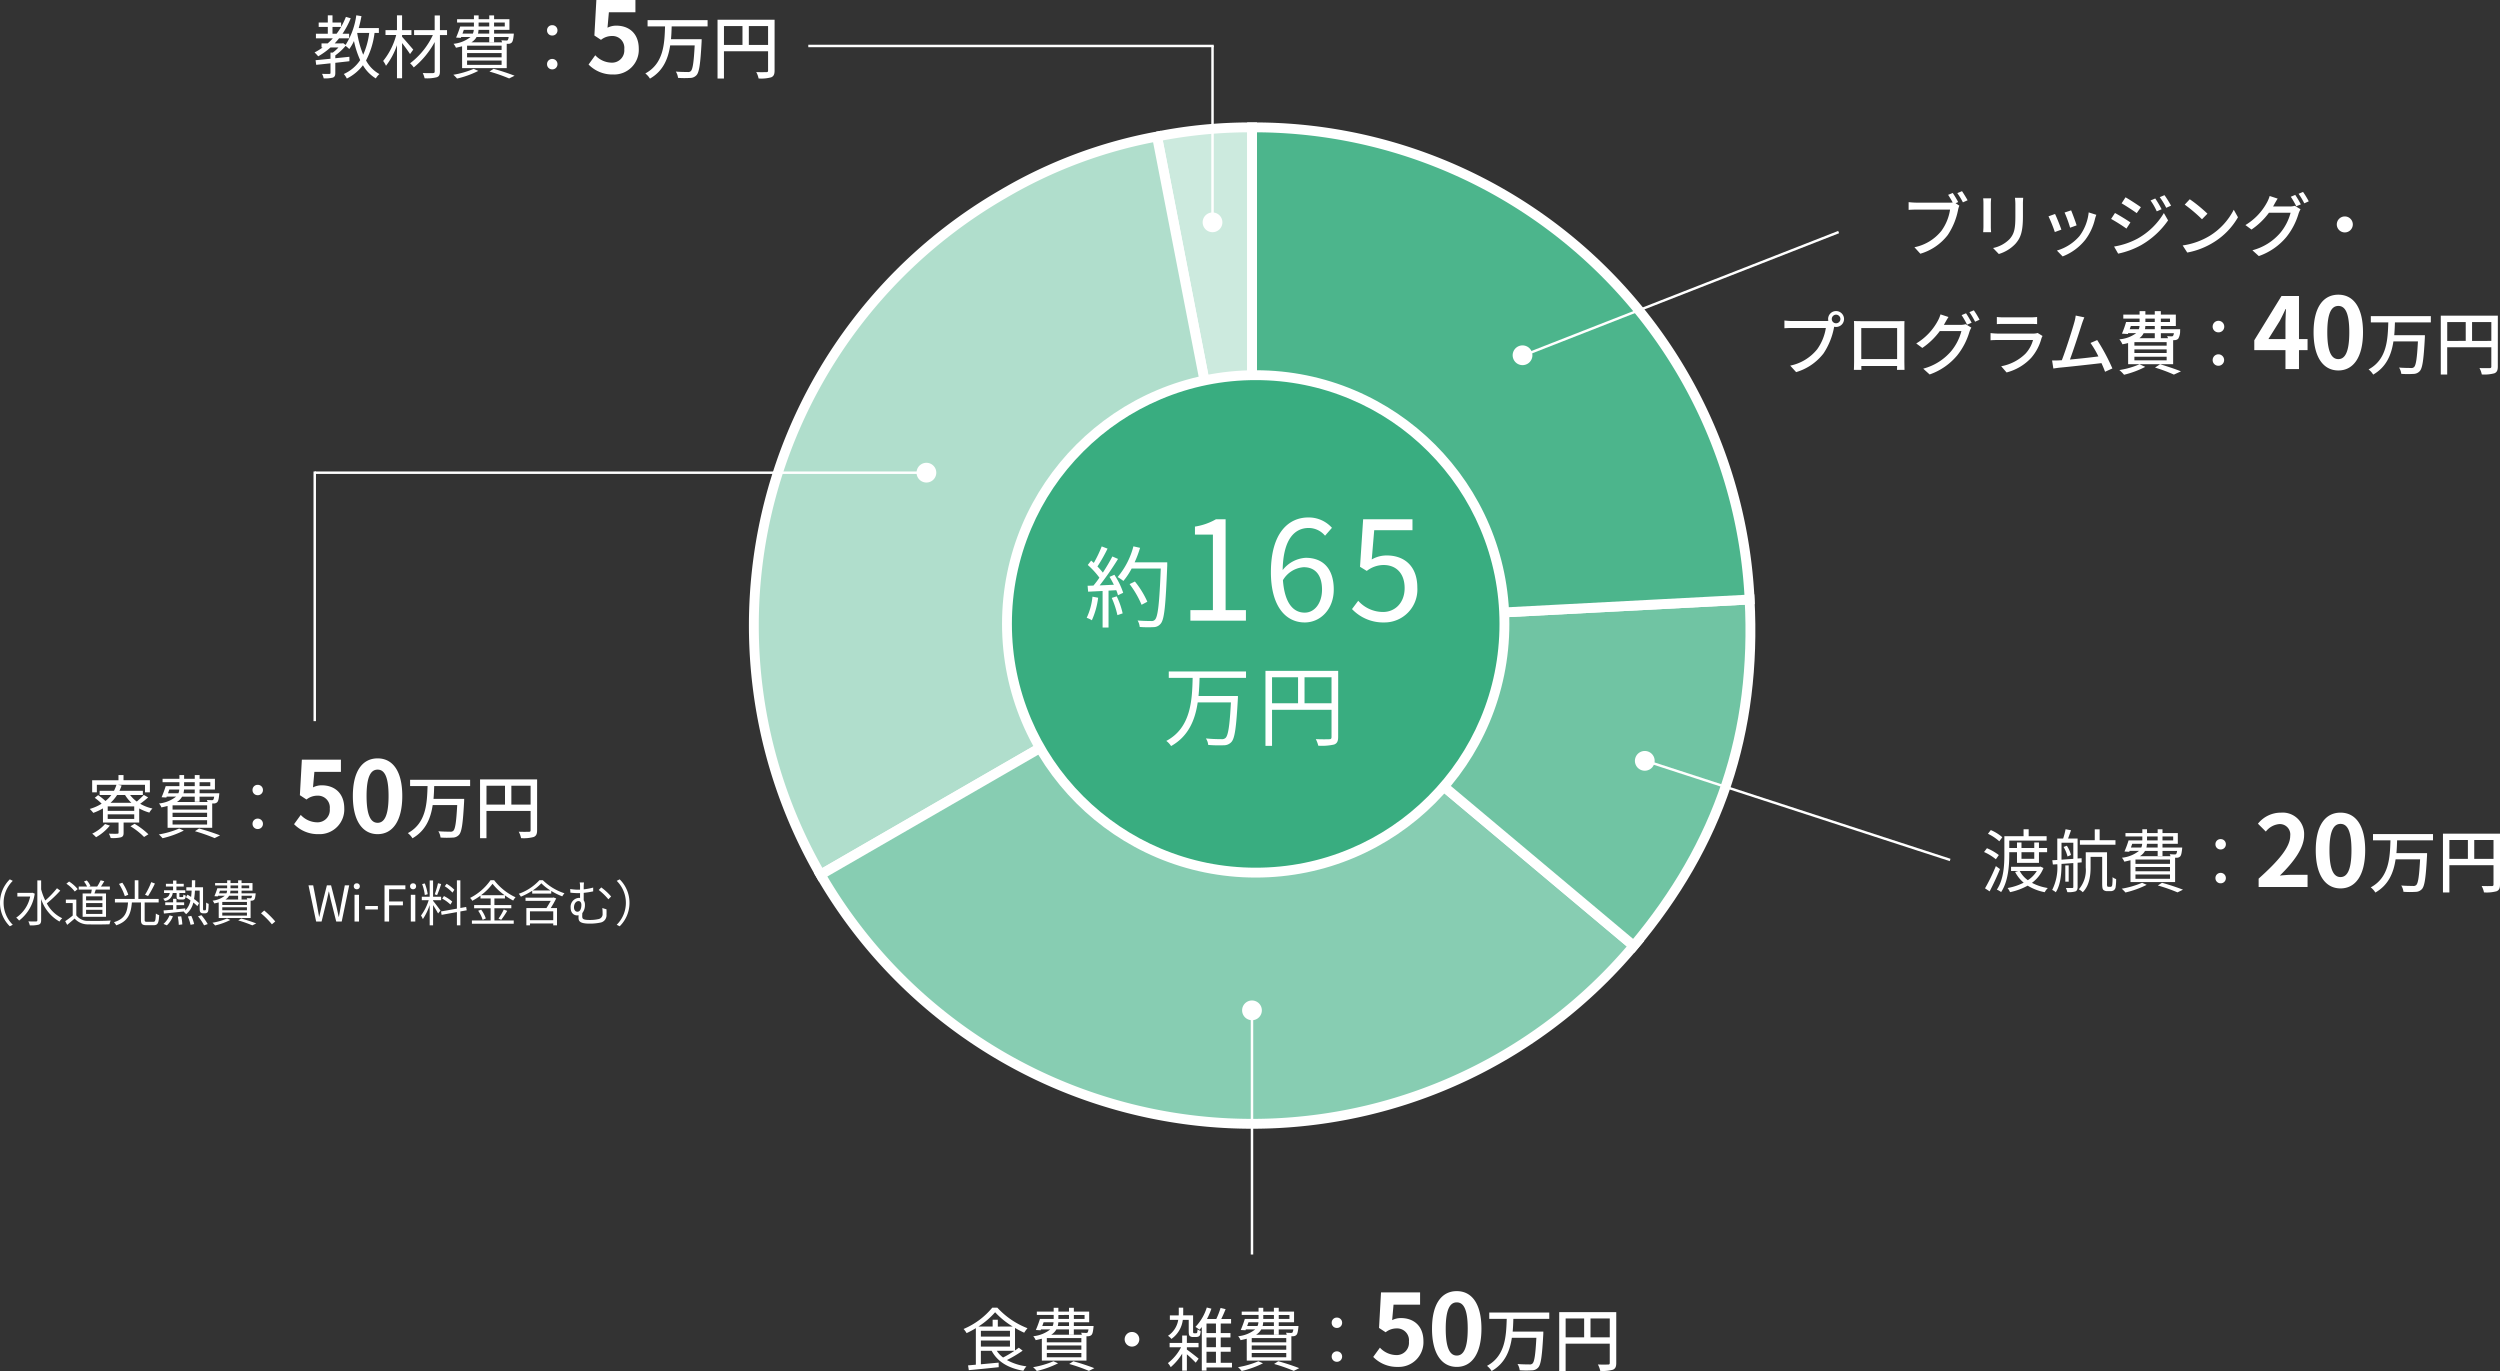 <svg xmlns="http://www.w3.org/2000/svg" width="506.804" height="277.94" viewBox="0 0 506.804 277.94">
  <rect x="0" y="0" width="506.804" height="277.94" fill="#333333" stroke="none"/>
  <g id="グループ_21258" data-name="グループ 21258" transform="translate(-631.195 -3230.18)">
    <path id="パス_72167" data-name="パス 72167" d="M-37.94-11.7l-.938.378c.294.448.658,1.036.924,1.554a5.069,5.069,0,0,1-.63.028H-45.36c-.462,0-1.12-.056-1.526-.1v1.568c.364-.028.924-.056,1.512-.056h6.888a9.8,9.8,0,0,1-1.75,4.3A9.348,9.348,0,0,1-45.71-.7l1.2,1.316a10.889,10.889,0,0,0,5.558-3.794,14.016,14.016,0,0,0,2.1-5.138,4.254,4.254,0,0,1,.252-.812l-.77-.5.532-.224A20.782,20.782,0,0,0-37.94-11.7Zm1.876-.364-.952.392A13.908,13.908,0,0,1-35.882-9.8l.952-.42C-35.21-10.738-35.728-11.578-36.064-12.068Zm12.4,1.344h-1.666a10.825,10.825,0,0,1,.084,1.288v2.408c0,2.45-.182,3.542-1.162,4.662a6.53,6.53,0,0,1-3.36,1.82L-28.6.672a7.646,7.646,0,0,0,3.346-2.044c1.036-1.176,1.54-2.366,1.54-5.572V-9.436C-23.716-9.94-23.688-10.36-23.66-10.724Zm-6.5.112h-1.61a9.043,9.043,0,0,1,.056,1.036v4.69c0,.406-.042.9-.056,1.134h1.61c-.028-.28-.056-.77-.056-1.134v-4.69C-30.212-9.968-30.184-10.318-30.156-10.612Zm16.212,2.436-1.316.434a25.6,25.6,0,0,1,1.12,3.08l1.316-.476C-13.006-5.754-13.692-7.588-13.944-8.176Zm5.11.9-1.54-.49a9.717,9.717,0,0,1-1.862,4.788A9.54,9.54,0,0,1-16.828-.028l1.162,1.19A10.849,10.849,0,0,0-11.06-2.226,11.223,11.223,0,0,0-9.1-6.454C-9.044-6.678-8.96-6.93-8.834-7.28Zm-8.372-.168-1.316.476A28.592,28.592,0,0,1-17.248-3.78l1.33-.49C-16.184-5.04-16.884-6.8-17.206-7.448ZM3.108-10.584l-.952.406a12.471,12.471,0,0,1,1.26,2.2L4.4-8.4A20.4,20.4,0,0,0,3.108-10.584Zm1.876-.672-.966.406A13.605,13.605,0,0,1,5.334-8.694l.98-.434A20.506,20.506,0,0,0,4.984-11.256Zm-7.9.434L-3.71-9.6c.854.49,2.352,1.47,3.066,1.988L.2-8.82C-.476-9.3-2.044-10.332-2.912-10.822ZM-5.236-.84-4.41.6A16.777,16.777,0,0,0,.238-1.12,16.852,16.852,0,0,0,5.712-6.146L4.858-7.63A14.3,14.3,0,0,1-.5-2.436,15.374,15.374,0,0,1-5.236-.84Zm.182-6.8-.784,1.2A34.758,34.758,0,0,1-2.73-4.48l.812-1.246C-2.576-6.188-4.172-7.168-5.054-7.644ZM10.108-10.43,9.086-9.338a30.366,30.366,0,0,1,3.5,2.968L13.692-7.5A29.378,29.378,0,0,0,10.108-10.43ZM8.666-1.064,9.6.378a15.436,15.436,0,0,0,5.362-2.086A14.314,14.314,0,0,0,19.88-6.776L19.026-8.3a13.33,13.33,0,0,1-4.858,5.278A14.547,14.547,0,0,1,8.666-1.064Zm22.82-10.248-.9.378A16.71,16.71,0,0,1,31.7-9l.924-.392A20.288,20.288,0,0,0,31.486-11.312Zm1.582-.6-.9.378A14.051,14.051,0,0,1,33.32-9.6l.91-.406A16.55,16.55,0,0,0,33.068-11.914ZM27.93-10.556l-1.624-.532a6.559,6.559,0,0,1-.518,1.26,11.974,11.974,0,0,1-4.4,4.634l1.232.91A14.5,14.5,0,0,0,26.166-7.7h4.382A10.513,10.513,0,0,1,28.42-3.57,11.2,11.2,0,0,1,22.806-.084l1.3,1.176a12.728,12.728,0,0,0,5.6-3.878,13.856,13.856,0,0,0,2.464-4.76,4.791,4.791,0,0,1,.392-.854l-1.148-.7a3.738,3.738,0,0,1-1.05.14H26.992c.084-.126.14-.238.21-.364C27.356-9.6,27.65-10.136,27.93-10.556ZM41.538-6.944A1.625,1.625,0,0,0,39.914-5.32,1.625,1.625,0,0,0,41.538-3.7,1.625,1.625,0,0,0,43.162-5.32,1.625,1.625,0,0,0,41.538-6.944Zm-104,20.794a.885.885,0,0,1,.868-.882.9.9,0,0,1,.882.882.885.885,0,0,1-.882.868A.872.872,0,0,1-62.464,13.85Zm-.742,0a1.738,1.738,0,0,0,.042.378,4.753,4.753,0,0,1-.6.028h-6.79c-.462,0-1.12-.056-1.512-.1v1.568c.364-.028.924-.056,1.512-.056h6.888a10.144,10.144,0,0,1-1.75,4.3A9.394,9.394,0,0,1-70.892,23.3l1.2,1.316a10.889,10.889,0,0,0,5.558-3.794,14.263,14.263,0,0,0,2.1-5.138c.014-.084.042-.182.056-.266a1.738,1.738,0,0,0,.378.042,1.613,1.613,0,0,0,1.624-1.61A1.622,1.622,0,0,0-61.6,12.24,1.61,1.61,0,0,0-63.206,13.85Zm5.236.406c.028.364.028.854.028,1.218v6.874c0,.56-.028,1.68-.042,1.806h1.526c-.014-.07-.014-.406-.014-.784h7.252c-.014.392-.014.714-.028.784h1.526c0-.112-.028-1.316-.028-1.806V15.474c0-.392,0-.826.028-1.2-.462.014-.966.014-1.288.014h-7.6C-56.962,14.284-57.41,14.284-57.97,14.256Zm1.484,1.428h7.266V21.97h-7.266Zm21.238-3-.9.378A16.71,16.71,0,0,1-35.038,15l.924-.392A20.287,20.287,0,0,0-35.248,12.688Zm1.582-.6-.9.378A14.051,14.051,0,0,1-33.414,14.4l.91-.406A16.549,16.549,0,0,0-33.666,12.086ZM-38.8,13.444l-1.624-.532a6.559,6.559,0,0,1-.518,1.26,11.974,11.974,0,0,1-4.4,4.634l1.232.91A14.5,14.5,0,0,0-40.568,16.3h4.382a10.513,10.513,0,0,1-2.128,4.13,11.2,11.2,0,0,1-5.614,3.486l1.3,1.176a12.728,12.728,0,0,0,5.6-3.878,13.856,13.856,0,0,0,2.464-4.76,4.791,4.791,0,0,1,.392-.854l-1.148-.7a3.738,3.738,0,0,1-1.05.14h-3.374c.084-.126.14-.238.21-.364C-39.378,14.4-39.084,13.864-38.8,13.444Zm9.8,0v1.442c.392-.028.9-.042,1.344-.042h5.432c.476,0,1.036.014,1.386.042V13.444a13.375,13.375,0,0,1-1.372.07H-27.66A12.807,12.807,0,0,1-29,13.444Zm9.268,3.85-.994-.616a2.778,2.778,0,0,1-.9.126h-7.168c-.406,0-.938-.042-1.484-.1v1.456c.532-.042,1.148-.056,1.484-.056h7.126a6.6,6.6,0,0,1-1.554,2.8,9.419,9.419,0,0,1-4.9,2.52l1.092,1.26A10.345,10.345,0,0,0-22.018,21.7a9.906,9.906,0,0,0,2.058-3.92A2.459,2.459,0,0,1-19.736,17.294Zm8.47-3.78-1.75-.364a8.837,8.837,0,0,1-.308,1.456c-.392,1.414-1.722,5.6-2.506,7.6-.21.014-.406.014-.574.028-.42.028-.966.028-1.4.028l.252,1.624c.42-.056.882-.126,1.232-.168,1.82-.168,6.3-.658,8.526-.924.294.644.546,1.26.728,1.75l1.484-.672a41.032,41.032,0,0,0-3.08-5.754l-1.358.588a18.847,18.847,0,0,1,1.6,2.73c-1.5.2-3.864.462-5.768.63.7-1.848,1.974-5.81,2.394-7.14C-11.588,14.312-11.42,13.892-11.266,13.514Zm9.422,1.75H-.08a2.127,2.127,0,0,1-.14.658H-2.068Zm2.954-1.5h1.9v.686H1.11Zm4.984,0v.686H4.246v-.686Zm-3.08,2.156H1.026a3.383,3.383,0,0,0,.07-.658H3.014Zm3.864.8a1.053,1.053,0,0,1-.168.546.346.346,0,0,1-.294.1c-.154,0-.5-.014-.9-.056a3.111,3.111,0,0,1,.182.434H4.246V16.72ZM5.422,19.254H-1.116V18.54H5.422Zm0,1.484H-1.116V20.01H5.422Zm0,1.484H-1.116v-.728H5.422Zm-2.408-5.5v1.022H-.108A2.807,2.807,0,0,0,.76,16.72Zm-5.4,6.286H6.738V18.148c.112,0,.21-.014.28-.014a1.086,1.086,0,0,0,.742-.28A2.931,2.931,0,0,0,8.152,16.3c0-.14.014-.378.014-.378H4.246v-.658H7.284v-2.31H4.246v-.7H3.014v.7H1.11v-.7H-.066v.7h-3.3v.812h3.3v.686H-2.8a19.438,19.438,0,0,1-.84,2.366l1.2.07.07-.168h1.61a6.56,6.56,0,0,1-3.4,1.246,4.144,4.144,0,0,1,.616,1.008,10.862,10.862,0,0,0,1.148-.252Zm2.31.014A16.728,16.728,0,0,1-4.168,24.2a6.8,6.8,0,0,1,.952.952,19.087,19.087,0,0,0,4.3-1.6Zm3.136.672A32.043,32.043,0,0,1,6.892,25.12l1.428-.658c-1.008-.42-2.716-.994-4.228-1.442Zm12.866-7.14A1.145,1.145,0,0,0,17.1,15.39a1.176,1.176,0,1,0-2.352,0A1.145,1.145,0,0,0,15.922,16.552Zm0,6.776a1.162,1.162,0,1,0-1.176-1.148A1.142,1.142,0,0,0,15.922,23.328ZM26.048,17.92l2.3-3.68c.42-.8.82-1.62,1.18-2.42h.08c-.04.88-.1,2.22-.1,3.08v3.02ZM29.508,24h2.74V20.16h1.74V17.92h-1.74V9.18h-3.54l-5.52,8.98v2h6.32Zm10.72.28c3.02,0,5-2.64,5-7.74s-1.98-7.62-5-7.62-5.02,2.5-5.02,7.62C35.208,21.64,37.208,24.28,40.228,24.28Zm0-2.3c-1.28,0-2.24-1.28-2.24-5.44,0-4.14.96-5.34,2.24-5.34s2.22,1.2,2.22,5.34C42.448,20.7,41.508,21.98,40.228,21.98Zm18.75-7.444V13.262H46.812v1.274h3.542c-.112,3.486-.266,7.518-4,9.534a3.9,3.9,0,0,1,.938,1.05c2.688-1.54,3.7-4.046,4.1-6.734h4.97c-.182,3.4-.392,4.872-.8,5.222a.793.793,0,0,1-.658.168c-.378,0-1.372,0-2.366-.084a3.034,3.034,0,0,1,.448,1.274,17.77,17.77,0,0,0,2.436.014,1.727,1.727,0,0,0,1.316-.574c.546-.6.784-2.282,1.022-6.678.014-.182.014-.6.014-.6H51.558c.084-.868.112-1.736.14-2.59Zm8.358,3.752V14.466h3.906v3.822ZM62.3,14.466h3.752v3.822H62.3Zm10.262-1.288H60.994V25.106h1.3v-5.53h8.946v3.892c0,.252-.084.336-.35.336s-1.162.028-2.058-.014a4.313,4.313,0,0,1,.476,1.3,7.653,7.653,0,0,0,2.562-.238c.518-.224.686-.616.686-1.372Z" transform="translate(1065 3281)" fill="#fff"/>
    <path id="パス_72168" data-name="パス 72168" d="M-48.891-10.094a8.908,8.908,0,0,0-2.338-1.456l-.574.756a9.751,9.751,0,0,1,2.3,1.526ZM-49.6-6.482a10.484,10.484,0,0,0-2.408-1.386l-.588.77a10.208,10.208,0,0,1,2.394,1.47Zm-.6,2.24A38.946,38.946,0,0,1-52.4.266l.938.616c.686-1.316,1.5-3.038,2.1-4.522Zm7.784-2.814v1.33h-2.59v-1.33Zm-5.068,0h1.568V-4.9h4.452V-7.056h1.652V-7.91h-1.652V-9.03h-.952v1.12h-2.59V-9.03h-.91v1.12h-1.568v-1.5h7.574v-.9h-3.64v-1.4h-1.036v1.4h-3.892v3.752c0,2.1-.126,5.026-1.526,7.084a3.526,3.526,0,0,1,.868.5c1.442-2.156,1.652-5.348,1.652-7.588ZM-41.9-3.248a5.77,5.77,0,0,1-1.82,1.862,5.458,5.458,0,0,1-1.638-1.862Zm.728-.9-.182.042h-5.768v.854h1.484l-.658.2a7.077,7.077,0,0,0,1.736,2.17A11.608,11.608,0,0,1-47.827.2a3.434,3.434,0,0,1,.5.84A12.828,12.828,0,0,0-43.753-.28a10.3,10.3,0,0,0,3.458,1.33A3.46,3.46,0,0,1-39.665.2a10.247,10.247,0,0,1-3.22-1.05,6.875,6.875,0,0,0,2.338-3.01Zm15.218-5.348h-3.206v-2.2h-.994v2.2h-3.01v.924h7.21ZM-36.473-8.12a7.079,7.079,0,0,1,.8,1.932l.7-.308a6.075,6.075,0,0,0-.84-1.876Zm-.42-.854H-34.5v3.262c-.84.056-1.652.112-2.394.168ZM-32.805-5l-.014-.84-.812.056V-9.828h-1.932c.182-.49.392-1.106.6-1.68l-1.106-.21a14.478,14.478,0,0,1-.49,1.89h-1.19v4.34l-1.008.056.112.868.9-.056A10.128,10.128,0,0,1-38.783.588a2.975,2.975,0,0,1,.728.476c1.008-1.54,1.162-3.948,1.162-5.754.756-.042,1.568-.112,2.394-.168v4.83c0,.168-.056.224-.224.224s-.7.014-1.288,0a3.748,3.748,0,0,1,.294.84A4.773,4.773,0,0,0-34.051.882c.308-.154.42-.42.42-.91v-4.9Zm-2.632.616h-.686v3.3h.686Zm8.064,4.34a.356.356,0,0,1-.224-.07,1.293,1.293,0,0,1-.07-.6V-7.042h-4.312v3.08a5.979,5.979,0,0,1-1.4,4.424,4.2,4.2,0,0,1,.8.588C-31.223-.308-31-2.38-31-3.934V-6.118h2.352V-.8c0,.966.07,1.19.252,1.386a1.185,1.185,0,0,0,.77.252h.644a1.26,1.26,0,0,0,.672-.168.946.946,0,0,0,.378-.588,10.116,10.116,0,0,0,.112-1.694A2.286,2.286,0,0,1-26.547-2,12.136,12.136,0,0,1-26.6-.5c-.028.21-.07.322-.14.378a.394.394,0,0,1-.28.084Zm4.816-8.722h2.016a2,2,0,0,1-.182.756h-2.1Zm3-1.484H-17.4v.8h-2.156Zm5.306,0v.8h-2.17v-.8Zm-3.15,2.24h-2.282a4.272,4.272,0,0,0,.112-.756h2.17Zm3.934.686a1.538,1.538,0,0,1-.182.644.547.547,0,0,1-.336.07c-.14,0-.532-.014-.966-.042a2.731,2.731,0,0,1,.154.406h-6.216a2.941,2.941,0,0,0,1.05-1.078H-17.4v1.05h.98v-1.05ZM-14.9-4.7h-7v-.868h7Zm0,1.5h-7V-4.06h7Zm0,1.526h-7v-.868h7Zm-8.008.672h9.044V-5.936h.336a.968.968,0,0,0,.672-.252c.224-.224.308-.63.406-1.484.014-.126.028-.336.028-.336h-4v-.756h3.108v-2.17h-3.108v-.77h-.98v.77h-2.156v-.77h-.952v.77h-3.416v.686h3.416v.8H-23.3A21.083,21.083,0,0,1-24.125-7.2l.966.056.07-.182h1.9a6.593,6.593,0,0,1-3.458,1.386,3.142,3.142,0,0,1,.49.8c.462-.1.868-.2,1.246-.294Zm2.352.14a18.325,18.325,0,0,1-4.13,1.2,6.5,6.5,0,0,1,.756.77A19.4,19.4,0,0,0-19.617-.448Zm3.192.546a34.693,34.693,0,0,1,3.99,1.4l1.106-.546c-1.036-.406-2.716-.98-4.256-1.4ZM-4.637-7.616a1.034,1.034,0,0,0,1.064-1.05,1.034,1.034,0,0,0-1.064-1.05,1.022,1.022,0,0,0-1.05,1.05A1.022,1.022,0,0,0-4.637-7.616Zm0,6.86a1.042,1.042,0,0,0,1.064-1.05A1.046,1.046,0,0,0-4.637-2.87a1.034,1.034,0,0,0-1.05,1.064A1.031,1.031,0,0,0-4.637-.756ZM3.069,0h9.92V-2.48h-3.2c-.7,0-1.68.08-2.42.16,2.7-2.64,4.92-5.52,4.92-8.2a4.342,4.342,0,0,0-4.66-4.56,5.941,5.941,0,0,0-4.7,2.24l1.6,1.6a3.872,3.872,0,0,1,2.72-1.52,2.114,2.114,0,0,1,2.22,2.4c0,2.28-2.38,5.06-6.4,8.66Zm16.6.28c3.02,0,5-2.64,5-7.74s-1.98-7.62-5-7.62-5.02,2.5-5.02,7.62C14.649-2.36,16.649.28,19.669.28Zm0-2.3c-1.28,0-2.24-1.28-2.24-5.44,0-4.14.96-5.34,2.24-5.34s2.22,1.2,2.22,5.34C21.889-3.3,20.949-2.02,19.669-2.02Zm18.75-7.444v-1.274H26.253v1.274h3.542c-.112,3.486-.266,7.518-4,9.534a3.9,3.9,0,0,1,.938,1.05c2.688-1.54,3.7-4.046,4.1-6.734H35.8c-.182,3.4-.392,4.872-.8,5.222a.793.793,0,0,1-.658.168c-.378,0-1.372,0-2.366-.084A3.034,3.034,0,0,1,32.427.966,17.769,17.769,0,0,0,34.863.98,1.727,1.727,0,0,0,36.179.406c.546-.6.784-2.282,1.022-6.678.014-.182.014-.6.014-.6H31c.084-.868.112-1.736.14-2.59Zm8.358,3.752V-9.534h3.906v3.822Zm-5.04-3.822h3.752v3.822H41.737ZM52-10.822H40.435V1.106h1.3v-5.53h8.946V-.532c0,.252-.084.336-.35.336s-1.162.028-2.058-.014a4.313,4.313,0,0,1,.476,1.3A7.653,7.653,0,0,0,51.313.854C51.831.63,52,.238,52-.518Z" transform="translate(1086 3410)" fill="#fff"/>
    <path id="パス_72183" data-name="パス 72183" d="M-56.157-2.982a20.539,20.539,0,0,1-2.3,1.358,5.319,5.319,0,0,1-1.274-1.358Zm-6.8-2.086h5.894v1.232h-5.894Zm0-1.974h5.894v1.176h-5.894Zm3.43-.854V-9.282h-1.05V-7.9h-2.884a15.7,15.7,0,0,0,3.388-2.9,16.306,16.306,0,0,0,3.57,2.9Zm4.256,4.284c-.224.168-.49.364-.77.56V-7.616a19.8,19.8,0,0,0,1.862.966,6.927,6.927,0,0,1,.672-.91,16.278,16.278,0,0,1-6.118-4.172h-1.022a15.141,15.141,0,0,1-5.824,4.326,4.154,4.154,0,0,1,.616.84,17.344,17.344,0,0,0,1.876-1.008V-.168c-.588.056-1.12.1-1.582.14l.154.966c1.6-.14,3.878-.364,6.062-.6l-.014-.924-3.6.336v-2.73h2.184c1.19,2.226,3.416,3.528,6.426,4.046a3.981,3.981,0,0,1,.63-.9,11,11,0,0,1-3.962-1.274,25.958,25.958,0,0,0,3.192-1.9Zm5.026-5.152h2.016a2,2,0,0,1-.182.756h-2.1Zm3-1.484H-45.1v.8h-2.156Zm5.306,0v.8h-2.17v-.8Zm-3.15,2.24h-2.282a4.272,4.272,0,0,0,.112-.756h2.17Zm3.934.686a1.538,1.538,0,0,1-.182.644.547.547,0,0,1-.336.07c-.14,0-.532-.014-.966-.042a2.731,2.731,0,0,1,.154.406h-6.216a2.941,2.941,0,0,0,1.05-1.078H-45.1v1.05h.98v-1.05ZM-42.591-4.7h-7v-.868h7Zm0,1.5h-7V-4.06h7Zm0,1.526h-7v-.868h7Zm-8.008.672h9.044V-5.936h.336a.968.968,0,0,0,.672-.252c.224-.224.308-.63.406-1.484.014-.126.028-.336.028-.336h-4v-.756h3.108v-2.17h-3.108v-.77h-.98v.77h-2.156v-.77h-.952v.77h-3.416v.686h3.416v.8h-2.786A21.084,21.084,0,0,1-51.817-7.2l.966.056.07-.182h1.9a6.593,6.593,0,0,1-3.458,1.386,3.142,3.142,0,0,1,.49.8c.462-.1.868-.2,1.246-.294Zm2.352.14a18.325,18.325,0,0,1-4.13,1.2,6.5,6.5,0,0,1,.756.77A19.4,19.4,0,0,0-47.309-.448Zm3.192.546a34.694,34.694,0,0,1,3.99,1.4l1.106-.546c-1.036-.406-2.716-.98-4.256-1.4ZM-32.329-6.8A1.476,1.476,0,0,0-33.813-5.32a1.476,1.476,0,0,0,1.484,1.484A1.476,1.476,0,0,0-30.845-5.32,1.476,1.476,0,0,0-32.329-6.8ZM-21.2-3.7h2.366v-.882H-21.2v-1.5h-.952v1.5H-24.7V-3.7h2.324A9.571,9.571,0,0,1-25.049-.49a3.787,3.787,0,0,1,.574.826,11.972,11.972,0,0,0,2.324-2.73V1.05h.952V-2.268A22.424,22.424,0,0,1-19.407-.574l.588-.812c-.336-.308-1.82-1.456-2.38-1.848Zm1.47-2.842a.174.174,0,0,1-.154-.056c-.042-.028-.056-.168-.056-.392v-3.178h-2.016c.014-.182.014-.364.014-.546v-1.008h-.9v.98c0,.182,0,.378-.014.574h-1.792v.91h1.694A4.766,4.766,0,0,1-25.035-6.02a2.726,2.726,0,0,1,.7.63,5.54,5.54,0,0,0,2.31-3.864h1.2v2.2c0,.7.056.91.224,1.078a1.021,1.021,0,0,0,.658.2h.56a1.489,1.489,0,0,0,.518-.084.753.753,0,0,0,.322-.308,3.208,3.208,0,0,0,.14-.84,2.4,2.4,0,0,1-.63-.308,3.529,3.529,0,0,1-.07.6.243.243,0,0,1-.126.154.759.759,0,0,1-.21.028ZM-17.223-2.8h1.918V-.546h-1.918Zm1.918-3.78h-1.918V-8.512h1.918Zm0,2.87h-1.918V-5.684h1.918Zm3.248,3.164h-2.282V-2.8h2.016v-.91h-2.016V-5.684h1.974v-.9h-1.974V-8.512h2.1v-.924h-1.988c.294-.6.616-1.33.882-1.988l-1.022-.252a17.126,17.126,0,0,1-.868,2.24h-1.89a13.767,13.767,0,0,0,.9-2.086l-.938-.238a10.02,10.02,0,0,1-2.3,3.934,7.763,7.763,0,0,1,.826.574q.231-.252.462-.546V1.036h.952V.392h5.166Zm3.346-8.218H-6.7a2,2,0,0,1-.182.756h-2.1Zm3-1.484h2.156v.8H-5.715Zm5.306,0v.8h-2.17v-.8Zm-3.15,2.24H-5.841a4.272,4.272,0,0,0,.112-.756h2.17Zm3.934.686a1.538,1.538,0,0,1-.182.644.547.547,0,0,1-.336.07c-.14,0-.532-.014-.966-.042a2.731,2.731,0,0,1,.154.406H-7.171a2.941,2.941,0,0,0,1.05-1.078h2.562v1.05h.98v-1.05ZM-1.053-4.7h-7v-.868h7Zm0,1.5h-7V-4.06h7Zm0,1.526h-7v-.868h7Zm-8.008.672H-.017V-5.936H.319a.968.968,0,0,0,.672-.252c.224-.224.308-.63.406-1.484.014-.126.028-.336.028-.336h-4v-.756H.529v-2.17H-2.579v-.77h-.98v.77H-5.715v-.77h-.952v.77h-3.416v.686h3.416v.8H-9.453A21.084,21.084,0,0,1-10.279-7.2l.966.056.07-.182h1.9A6.593,6.593,0,0,1-10.8-5.936a3.142,3.142,0,0,1,.49.8c.462-.1.868-.2,1.246-.294Zm2.352.14a18.325,18.325,0,0,1-4.13,1.2,6.5,6.5,0,0,1,.756.77A19.4,19.4,0,0,0-5.771-.448Zm3.192.546a34.693,34.693,0,0,1,3.99,1.4L1.579.532C.543.126-1.137-.448-2.677-.868ZM9.209-7.616a1.034,1.034,0,0,0,1.064-1.05,1.034,1.034,0,0,0-1.064-1.05,1.022,1.022,0,0,0-1.05,1.05A1.022,1.022,0,0,0,9.209-7.616Zm0,6.86a1.042,1.042,0,0,0,1.064-1.05A1.046,1.046,0,0,0,9.209-2.87a1.034,1.034,0,0,0-1.05,1.064A1.031,1.031,0,0,0,9.209-.756ZM21.575.28a5,5,0,0,0,5.18-5.2c0-3.22-2.08-4.7-4.56-4.7a3.887,3.887,0,0,0-1.78.42l.28-3.14h5.38v-2.48h-7.92l-.4,7.2,1.34.88a3.541,3.541,0,0,1,2.22-.78,2.4,2.4,0,0,1,2.5,2.68,2.485,2.485,0,0,1-2.62,2.72,4.6,4.6,0,0,1-3.26-1.5l-1.36,1.88A6.745,6.745,0,0,0,21.575.28Zm11.94,0c3.02,0,5-2.64,5-7.74s-1.98-7.62-5-7.62-5.02,2.5-5.02,7.62C28.495-2.36,30.495.28,33.515.28Zm0-2.3c-1.28,0-2.24-1.28-2.24-5.44,0-4.14.96-5.34,2.24-5.34s2.22,1.2,2.22,5.34C35.735-3.3,34.795-2.02,33.515-2.02Zm18.75-7.444v-1.274H40.1v1.274h3.542c-.112,3.486-.266,7.518-4,9.534a3.9,3.9,0,0,1,.938,1.05c2.688-1.54,3.7-4.046,4.1-6.734h4.97c-.182,3.4-.392,4.872-.8,5.222a.793.793,0,0,1-.658.168c-.378,0-1.372,0-2.366-.084A3.034,3.034,0,0,1,46.273.966,17.769,17.769,0,0,0,48.709.98,1.727,1.727,0,0,0,50.025.406c.546-.6.784-2.282,1.022-6.678.014-.182.014-.6.014-.6H44.845c.084-.868.112-1.736.14-2.59Zm8.358,3.752V-9.534h3.906v3.822Zm-5.04-3.822h3.752v3.822H55.583Zm10.262-1.288H54.281V1.106h1.3v-5.53h8.946V-.532c0,.252-.084.336-.35.336s-1.162.028-2.058-.014a4.312,4.312,0,0,1,.476,1.3A7.653,7.653,0,0,0,65.159.854c.518-.224.686-.616.686-1.372Z" transform="translate(893 3507)" fill="#fff"/>
    <path id="パス_72166" data-name="パス 72166" d="M-38.393-8.148h2.436a15.484,15.484,0,0,1-1.218,4.424,19.338,19.338,0,0,1-1.218-4.41ZM-43.4-7.98V-9.366h1.75a11.924,11.924,0,0,1-.924,1.386ZM-34-8.148v-.98h-4.088c.224-.77.406-1.6.56-2.422l-1.05-.168a14.848,14.848,0,0,1-2.17,6.006l-.5-.364-.182.056h-1.526c.308-.336.6-.672.9-1.036h2.03V-7.98h-1.344a17.121,17.121,0,0,0,1.666-3.136l-.98-.28a14.885,14.885,0,0,1-.966,2.016v-.868H-43.4v-1.47h-.952v1.47h-1.848v.882h1.848V-7.98h-2.408v.924h3.43a12.222,12.222,0,0,1-1.05,1.036h-1.246v.826h.224a12.241,12.241,0,0,1-1.638,1.008A7.729,7.729,0,0,1-46.3-3.4a14.773,14.773,0,0,0,2.492-1.792h1.61a8.081,8.081,0,0,1-1.148,1.036h-.462v1.246c-1.148.112-2.2.224-3.024.294l.126.938c.826-.084,1.82-.182,2.9-.308V-.042c0,.154-.056.2-.238.21s-.784,0-1.484-.014a2.873,2.873,0,0,1,.336.91A6.32,6.32,0,0,0-43.321.91c.378-.154.49-.42.49-.952V-2.086l2.856-.322v-.9c-.952.1-1.918.2-2.856.294v-.574a11.359,11.359,0,0,0,2.086-1.932A5.841,5.841,0,0,1-40-4.872a9.156,9.156,0,0,0,.952-1.638,18.268,18.268,0,0,0,1.26,3.878A7.836,7.836,0,0,1-41.109.182a4.251,4.251,0,0,1,.616.924,9.312,9.312,0,0,0,3.262-2.7,7.5,7.5,0,0,0,2.618,2.674A3.144,3.144,0,0,1-33.885.2,6.784,6.784,0,0,1-36.6-2.562a16.314,16.314,0,0,0,1.722-5.586Zm6.972,3.388c-.35-.406-1.75-2.044-2.268-2.6v-.364h1.9v-.994h-1.9v-3h-1.036v3h-2.324v.994h2.17a13.992,13.992,0,0,1-2.646,5.264,4.606,4.606,0,0,1,.574.98A14.421,14.421,0,0,0-30.329-5.67V1.05h1.036V-6.1c.574.756,1.3,1.736,1.61,2.24Zm6.846-3.948h-1.442V-11.69h-1.064v2.982h-4.172v.994h3.808a15.386,15.386,0,0,1-4.62,5.726,4.693,4.693,0,0,1,.742.84A17.045,17.045,0,0,0-22.685-6.3V-.336c0,.252-.1.322-.35.336S-24.2.014-25.107-.014a4.617,4.617,0,0,1,.378,1.064A8.1,8.1,0,0,0-22.265.84c.462-.154.644-.476.644-1.19V-7.714h1.442Zm3.4-.056h2.016a2,2,0,0,1-.182.756h-2.1Zm3-1.484h2.156v.8h-2.156Zm5.306,0v.8h-2.17v-.8Zm-3.15,2.24h-2.282a4.272,4.272,0,0,0,.112-.756h2.17Zm3.934.686a1.538,1.538,0,0,1-.182.644.547.547,0,0,1-.336.07c-.14,0-.532-.014-.966-.042a2.731,2.731,0,0,1,.154.406h-6.216a2.941,2.941,0,0,0,1.05-1.078h2.562v1.05h.98v-1.05ZM-9.119-4.7h-7v-.868h7Zm0,1.5h-7V-4.06h7Zm0,1.526h-7v-.868h7Zm-8.008.672h9.044V-5.936h.336a.968.968,0,0,0,.672-.252c.224-.224.308-.63.406-1.484.014-.126.028-.336.028-.336h-4v-.756h3.108v-2.17h-3.108v-.77h-.98v.77h-2.156v-.77h-.952v.77h-3.416v.686h3.416v.8h-2.786A21.083,21.083,0,0,1-18.345-7.2l.966.056.07-.182h1.9a6.593,6.593,0,0,1-3.458,1.386,3.142,3.142,0,0,1,.49.8c.462-.1.868-.2,1.246-.294Zm2.352.14a18.325,18.325,0,0,1-4.13,1.2,6.5,6.5,0,0,1,.756.77A19.4,19.4,0,0,0-13.837-.448Zm3.192.546a34.693,34.693,0,0,1,3.99,1.4L-6.487.532C-7.523.126-9.2-.448-10.743-.868ZM1.143-7.616a1.034,1.034,0,0,0,1.064-1.05,1.034,1.034,0,0,0-1.064-1.05,1.022,1.022,0,0,0-1.05,1.05A1.022,1.022,0,0,0,1.143-7.616Zm0,6.86a1.042,1.042,0,0,0,1.064-1.05A1.046,1.046,0,0,0,1.143-2.87,1.034,1.034,0,0,0,.093-1.806,1.031,1.031,0,0,0,1.143-.756ZM13.509.28a5,5,0,0,0,5.18-5.2c0-3.22-2.08-4.7-4.56-4.7a3.887,3.887,0,0,0-1.78.42l.28-3.14h5.38v-2.48h-7.92l-.4,7.2,1.34.88a3.541,3.541,0,0,1,2.22-.78,2.4,2.4,0,0,1,2.5,2.68,2.485,2.485,0,0,1-2.62,2.72,4.6,4.6,0,0,1-3.26-1.5L8.509-1.74A6.745,6.745,0,0,0,13.509.28Zm19.13-9.744v-1.274H20.473v1.274h3.542c-.112,3.486-.266,7.518-4,9.534a3.9,3.9,0,0,1,.938,1.05c2.688-1.54,3.7-4.046,4.1-6.734h4.97c-.182,3.4-.392,4.872-.8,5.222a.793.793,0,0,1-.658.168c-.378,0-1.372,0-2.366-.084A3.034,3.034,0,0,1,26.647.966,17.769,17.769,0,0,0,29.083.98,1.727,1.727,0,0,0,30.4.406c.546-.6.784-2.282,1.022-6.678.014-.182.014-.6.014-.6H25.219c.084-.868.112-1.736.14-2.59ZM41-5.712V-9.534H44.9v3.822Zm-5.04-3.822h3.752v3.822H35.957Zm10.262-1.288H34.655V1.106h1.3v-5.53H44.9V-.532c0,.252-.084.336-.35.336S43.391-.168,42.5-.21a4.313,4.313,0,0,1,.476,1.3A7.653,7.653,0,0,0,45.533.854c.518-.224.686-.616.686-1.372Z" transform="translate(742 3245)" fill="#fff"/>
    <path id="パス_72169" data-name="パス 72169" d="M-42.514-1.778a8.124,8.124,0,0,1-2.6,1.96A5.535,5.535,0,0,1-44.334.9a9.65,9.65,0,0,0,2.8-2.352Zm5.152.462A14.231,14.231,0,0,1-34.6.854l.882-.546a15.721,15.721,0,0,0-2.8-2.128Zm-4.032-4.76a8.054,8.054,0,0,0,1.33-1.582h1.61a7.332,7.332,0,0,0,1.288,1.582Zm4.8,1.638h-5.376v-.9h5.376Zm0,1.638h-5.376v-.938h5.376Zm1.946-4.872a16.943,16.943,0,0,1-1.428,1.344,6.453,6.453,0,0,1-1.358-1.33h2.59v-.854h-4.746a8.047,8.047,0,0,0,.434-1.064l-.756-.154h5.5V-8.2h.994v-2.45h-5.348V-11.7h-1.022v1.05h-5.334V-8.2h.952V-9.73h3.976a7.928,7.928,0,0,1-.5,1.218h-2.912v.854h2.366A6.132,6.132,0,0,1-42.43-6.44a11.741,11.741,0,0,0-1.484-1.19l-.686.546a10.779,10.779,0,0,1,1.4,1.19A9.441,9.441,0,0,1-45.608-4.83a7.329,7.329,0,0,1,.714.8,11.981,11.981,0,0,0,1.96-.91v2.87h3.164V-.028c0,.154-.042.21-.252.224S-40.946.21-41.73.182a4.345,4.345,0,0,1,.364.882,7.2,7.2,0,0,0,2.072-.14c.434-.14.546-.406.546-.924V-2.072h3.164V-4.928a9.912,9.912,0,0,0,2.058.84,3.236,3.236,0,0,1,.63-.826,8.628,8.628,0,0,1-2.492-.966,18,18,0,0,0,1.61-1.288Zm5.166-1.092h2.016a2,2,0,0,1-.182.756h-2.1Zm3-1.484h2.156v.8h-2.156Zm5.306,0v.8h-2.17v-.8Zm-3.15,2.24H-26.61a4.272,4.272,0,0,0,.112-.756h2.17Zm3.934.686a1.538,1.538,0,0,1-.182.644.547.547,0,0,1-.336.07c-.14,0-.532-.014-.966-.042a2.731,2.731,0,0,1,.154.406H-27.94a2.941,2.941,0,0,0,1.05-1.078h2.562v1.05h.98v-1.05ZM-21.822-4.7h-7v-.868h7Zm0,1.5h-7V-4.06h7Zm0,1.526h-7v-.868h7Zm-8.008.672h9.044V-5.936h.336a.968.968,0,0,0,.672-.252c.224-.224.308-.63.406-1.484.014-.126.028-.336.028-.336h-4v-.756h3.108v-2.17h-3.108v-.77h-.98v.77h-2.156v-.77h-.952v.77h-3.416v.686h3.416v.8h-2.786A21.083,21.083,0,0,1-31.048-7.2l.966.056.07-.182h1.9a6.593,6.593,0,0,1-3.458,1.386,3.142,3.142,0,0,1,.49.8c.462-.1.868-.2,1.246-.294Zm2.352.14a18.325,18.325,0,0,1-4.13,1.2,6.5,6.5,0,0,1,.756.77A19.4,19.4,0,0,0-26.54-.448Zm3.192.546a34.693,34.693,0,0,1,3.99,1.4L-19.19.532c-1.036-.406-2.716-.98-4.256-1.4ZM-11.56-7.616A1.034,1.034,0,0,0-10.5-8.666a1.034,1.034,0,0,0-1.064-1.05,1.022,1.022,0,0,0-1.05,1.05A1.022,1.022,0,0,0-11.56-7.616Zm0,6.86A1.042,1.042,0,0,0-10.5-1.806,1.046,1.046,0,0,0-11.56-2.87a1.034,1.034,0,0,0-1.05,1.064A1.031,1.031,0,0,0-11.56-.756ZM.806.28a5,5,0,0,0,5.18-5.2c0-3.22-2.08-4.7-4.56-4.7a3.887,3.887,0,0,0-1.78.42l.28-3.14h5.38v-2.48h-7.92l-.4,7.2,1.34.88a3.541,3.541,0,0,1,2.22-.78,2.4,2.4,0,0,1,2.5,2.68A2.485,2.485,0,0,1,.426-2.12a4.6,4.6,0,0,1-3.26-1.5l-1.36,1.88A6.745,6.745,0,0,0,.806.28Zm11.94,0c3.02,0,5-2.64,5-7.74s-1.98-7.62-5-7.62-5.02,2.5-5.02,7.62C7.726-2.36,9.726.28,12.746.28Zm0-2.3c-1.28,0-2.24-1.28-2.24-5.44,0-4.14.96-5.34,2.24-5.34s2.22,1.2,2.22,5.34C14.966-3.3,14.026-2.02,12.746-2.02ZM31.5-9.464v-1.274H19.33v1.274h3.542c-.112,3.486-.266,7.518-4,9.534a3.9,3.9,0,0,1,.938,1.05c2.688-1.54,3.7-4.046,4.1-6.734h4.97c-.182,3.4-.392,4.872-.8,5.222a.793.793,0,0,1-.658.168c-.378,0-1.372,0-2.366-.084A3.034,3.034,0,0,1,25.5.966,17.769,17.769,0,0,0,27.94.98,1.727,1.727,0,0,0,29.256.406c.546-.6.784-2.282,1.022-6.678.014-.182.014-.6.014-.6H24.076c.084-.868.112-1.736.14-2.59Zm8.358,3.752V-9.534H43.76v3.822Zm-5.04-3.822h3.752v3.822H34.814Zm10.262-1.288H33.512V1.106h1.3v-5.53H43.76V-.532c0,.252-.084.336-.35.336s-1.162.028-2.058-.014a4.312,4.312,0,0,1,.476,1.3A7.653,7.653,0,0,0,44.39.854c.518-.224.686-.616.686-1.372Z" transform="translate(695 3399)" fill="#fff"/>
    <path id="パス_72170" data-name="パス 72170" d="M-63.805-3.8A6.644,6.644,0,0,0-61.815.96l.6-.31a6.258,6.258,0,0,1-1.86-4.45,6.258,6.258,0,0,1,1.86-4.45l-.6-.31A6.644,6.644,0,0,0-63.805-3.8Zm6.55-2.05-.11.03h-2.92v.74h2.6a6.822,6.822,0,0,1-2.84,4.29,3,3,0,0,1,.59.59,8.278,8.278,0,0,0,3.17-5.46Zm5-.9a18.973,18.973,0,0,1-2.37,2.48,12.208,12.208,0,0,1-.84-2.26V-8.34h-.77V-.29c0,.2-.07.26-.27.27s-.84.01-1.56-.02a2.96,2.96,0,0,1,.3.81,6.007,6.007,0,0,0,1.83-.15c.33-.14.47-.38.47-.91V-4.58A8.074,8.074,0,0,0-51.745,0a2.812,2.812,0,0,1,.56-.67,6.835,6.835,0,0,1-3.13-3.01,24.452,24.452,0,0,0,2.73-2.59Zm9.21,2.46h-3.31v-.83h3.31Zm0,1.37h-3.31v-.83h3.31Zm0,1.38h-3.31v-.84h3.31Zm-4.01-4.15V-.97h4.74V-5.69h-2.35c.09-.24.19-.52.28-.79h2.85V-7.1h-1.81c.22-.31.47-.71.68-1.08l-.74-.19a10.014,10.014,0,0,1-.7,1.27h-1.63l.26-.11a3.6,3.6,0,0,0-.74-1.13l-.57.22a4.7,4.7,0,0,1,.63,1.02h-1.69v.62h2.65c-.04.26-.1.54-.15.79Zm-1-.89A7.61,7.61,0,0,0-49.8-8.12l-.55.45a6.9,6.9,0,0,1,1.7,1.58Zm-.28,2.13h-2.12v.7h1.39v2.53a16.7,16.7,0,0,1-1.52,1.14l.4.75c.53-.43,1.03-.86,1.51-1.28A3.564,3.564,0,0,0-45.845.57c1.1.04,3.15.02,4.24-.02a3.383,3.383,0,0,1,.24-.76c-1.17.08-3.39.11-4.48.07a2.911,2.911,0,0,1-2.49-1.12Zm15.19-3.54a14.859,14.859,0,0,1-1.26,2.56l.62.25A20.986,20.986,0,0,0-32.4-7.71ZM-37.8-5.43a9.732,9.732,0,0,0-1.21-2.45l-.67.25A10.778,10.778,0,0,1-38.5-5.15Zm3.78,5.48c-.38,0-.46-.07-.46-.4V-3.87h2.84v-.71h-4.11V-8.37h-.74v3.79h-4.02v.71h2.66c-.16,1.89-.53,3.3-2.86,4a2.316,2.316,0,0,1,.46.63c2.49-.82,2.99-2.45,3.18-4.63h1.84V-.34c0,.84.25,1.08,1.13,1.08h1.44c.84,0,1.04-.43,1.13-2.04a2.146,2.146,0,0,1-.68-.33c-.05,1.43-.12,1.68-.51,1.68ZM-28-5.79v.64c0,.54.12.68.65.68h.61c.39,0,.55-.17.6-.79a1.685,1.685,0,0,1-.49-.21c-.02.45-.05.5-.2.5h-.44c-.16,0-.17-.02-.17-.18v-.64h1.2v-.56h-1.8V-7.1h1.48v-.55h-1.48v-.67h-.68v.67h-1.45v.55h1.45v.75h-1.83v.56h1.16c-.11.62-.44.96-1.34,1.16a1.528,1.528,0,0,1,.34.46,1.827,1.827,0,0,0,1.6-1.62ZM-29.975.77a5.026,5.026,0,0,0,1.22-1.84l-.68-.19A4.569,4.569,0,0,1-30.665.48Zm2.21-1.78a10.023,10.023,0,0,1,.2,1.68l.72-.09a9.031,9.031,0,0,0-.23-1.65Zm2.04-.01a8.6,8.6,0,0,1,.55,1.68l.73-.15a8.718,8.718,0,0,0-.58-1.66Zm2.06-.04A10.466,10.466,0,0,1-22.435.77l.74-.26a11.43,11.43,0,0,0-1.28-1.8Zm1.19-1.22a.181.181,0,0,1-.13-.03,1.363,1.363,0,0,1-.04-.46V-6.95h-1.61c.02-.45.02-.92.03-1.42h-.68c0,.5-.01.97-.02,1.42h-1.11v.67h1.08c-.02.46-.06.89-.11,1.29-.25-.17-.5-.32-.73-.46l-.33.53c.3.18.62.4.93.63a3.913,3.913,0,0,1-1.04,2.03l-.01-.41c-.6.06-1.21.13-1.79.18v-.84h1.56V-3.9h-1.56v-.72h-.68v.72h-1.59v.57h1.59v.91c-.73.07-1.4.13-1.93.16l.07.64c1.08-.11,2.61-.27,4.11-.43l-.1.07a2.231,2.231,0,0,1,.48.49,4.2,4.2,0,0,0,1.47-2.37,8.128,8.128,0,0,1,.82.73l.35-.61a8.353,8.353,0,0,0-1.02-.83,14.48,14.48,0,0,0,.18-1.71h.96v3.47c0,.67.05.83.18.96a.749.749,0,0,0,.5.18h.39a.728.728,0,0,0,.43-.12.63.63,0,0,0,.24-.45,12.1,12.1,0,0,0,.08-1.35,1.393,1.393,0,0,1-.51-.27c0,.57-.01,1.01-.02,1.2s-.04.29-.08.33a.231.231,0,0,1-.17.05Zm3.26-3.98h1.44a1.427,1.427,0,0,1-.13.54h-1.5Zm2.14-1.06h1.54v.57h-1.54Zm3.79,0v.57h-1.55v-.57Zm-2.25,1.6h-1.63a3.051,3.051,0,0,0,.08-.54h1.55Zm2.81.49a1.1,1.1,0,0,1-.13.46.391.391,0,0,1-.24.05c-.1,0-.38-.01-.69-.03a1.951,1.951,0,0,1,.11.29h-4.44a2.1,2.1,0,0,0,.75-.77h1.83v.75h.7v-.75Zm-1.02,1.87h-5v-.62h5Zm0,1.07h-5V-2.9h5Zm0,1.09h-5v-.62h5Zm-5.72.48h6.46V-4.24h.24a.691.691,0,0,0,.48-.18c.16-.16.22-.45.29-1.06.01-.09.02-.24.02-.24h-2.86v-.54h2.22V-7.81h-2.22v-.55h-.7v.55h-1.54v-.55h-.68v.55H-20.2v.49h2.44v.57h-1.99a15.06,15.06,0,0,1-.59,1.61l.69.04.05-.13h1.36a4.709,4.709,0,0,1-2.47.99,2.244,2.244,0,0,1,.35.57c.33-.07.62-.14.89-.21Zm1.68.1a13.09,13.09,0,0,1-2.95.86,4.644,4.644,0,0,1,.54.55,13.858,13.858,0,0,0,3.08-1.11Zm2.28.39a24.781,24.781,0,0,1,2.85,1l.79-.39c-.74-.29-1.94-.7-3.04-1Zm6.82.79.68-.58a18.77,18.77,0,0,0-2.24-2.22l-.65.57A16.66,16.66,0,0,1-8.685.56ZM.285,0h1.1l1.09-4.42c.12-.58.25-1.11.37-1.67h.04c.12.56.23,1.09.36,1.67L4.355,0h1.11l1.52-7.34h-.89l-.77,4Q5.115-2.17,4.9-.97h-.05c-.17-.8-.34-1.59-.52-2.37l-1.02-4h-.85l-1.01,4c-.18.79-.36,1.58-.53,2.37H.885c-.14-.79-.29-1.58-.43-2.37l-.77-4h-.95Zm7.78,0h.91V-5.43h-.91Zm.46-6.55a.577.577,0,0,0,.61-.61.572.572,0,0,0-.61-.59.572.572,0,0,0-.61.59A.577.577,0,0,0,8.525-6.55Zm1.72,4.1H12.8v-.7h-2.56ZM14.145,0h.93V-3.29h2.8v-.78h-2.8V-6.55h3.3v-.79h-4.23Zm5.33,0h.91V-5.43h-.91Zm.46-6.55a.577.577,0,0,0,.61-.61.572.572,0,0,0-.61-.59.572.572,0,0,0-.61.59A.577.577,0,0,0,19.935-6.55Zm8.37.11a7.709,7.709,0,0,0-1.57-1.22l-.38.5a8.262,8.262,0,0,1,1.57,1.29Zm-.43,2.39a7.779,7.779,0,0,0-1.68-1.12l-.35.52a7.485,7.485,0,0,1,1.66,1.2Zm-2.89-3.72a18.473,18.473,0,0,1-.66,2.25l.48.16a20.462,20.462,0,0,0,.82-2.25ZM22.9-5.54a9.087,9.087,0,0,0-.59-2.19l-.54.13a9.656,9.656,0,0,1,.54,2.22Zm1.09,1.21h1.63v-.7h-1.63v-3.3h-.69v3.3H21.7v.7h1.4a10.283,10.283,0,0,1-1.56,3.11,4.483,4.483,0,0,1,.38.72,11.469,11.469,0,0,0,1.38-2.85V.76h.69v-4.1c.36.56.83,1.33,1.01,1.7l.49-.58c-.22-.34-1.22-1.66-1.5-1.97Zm6.82,2.05-.11-.68-1.18.21V-8.36h-.7v5.74l-3.22.57.12.69,3.1-.56V.76h.7V-2.05ZM33.7-5.34a10.94,10.94,0,0,0,2.34-2.32,11.741,11.741,0,0,0,2.46,2.32Zm2.72,2.65h3.43v-.65h-3.43V-4.68h2.14V-5.3a12.677,12.677,0,0,0,1.67,1.04,3.367,3.367,0,0,1,.48-.66,11.78,11.78,0,0,1-4.34-3.46h-.74a11.212,11.212,0,0,1-4.14,3.59,2.392,2.392,0,0,1,.45.58A13.459,13.459,0,0,0,33.6-5.25v.57h2.06v1.34h-3.35v.65h3.35V-.22h-3.8V.44h8.48V-.22h-3.91Zm-3.29.5a6.961,6.961,0,0,1,.91,1.84l.64-.28a6.38,6.38,0,0,0-.95-1.79Zm4.67,1.84a16.419,16.419,0,0,0,1.22-1.82l-.7-.27A11.616,11.616,0,0,1,37.255-.6Zm10.55.07h-4.72V-2.07h4.72Zm.04-4.61-.14.05h-5.52v.65h5.11c-.26.46-.58,1.01-.87,1.46H42.9V.77h.73V.38h4.72V.77h.76v-3.5h-1.27c.39-.62.8-1.34,1.11-1.96ZM44.175-6.3a9.339,9.339,0,0,0,1.76-1.46,9.554,9.554,0,0,0,1.86,1.46Zm1.37-2.08a10.368,10.368,0,0,1-4.18,2.75,3.205,3.205,0,0,1,.42.59,14.328,14.328,0,0,0,2.3-1.2v.57h3.86v-.54a13.147,13.147,0,0,0,2.23,1.1,3.379,3.379,0,0,1,.45-.62,11.243,11.243,0,0,1-4.38-2.65Zm9.04.45h-.88a3.931,3.931,0,0,1,.08.95v.51c-.14.01-.28.01-.42.01a10.365,10.365,0,0,1-1.58-.14l.04.74a13.934,13.934,0,0,0,1.59.1c.12,0,.24,0,.37-.01v.99a2.13,2.13,0,0,0-.27-.02,1.813,1.813,0,0,0-1.64,1.97c0,1.16.73,1.58,1.29,1.58a1.655,1.655,0,0,0,.32-.03c-.01.16-.01.32-.01.48,0,.75.29,1.22,2.3,1.22a10.148,10.148,0,0,0,2.07-.2,1.5,1.5,0,0,0,1.3-1.62c.02-.41.01-.67,0-1.08l-.85-.26a8.558,8.558,0,0,1,.06,1.13,1.021,1.021,0,0,1-.83,1.11,8.052,8.052,0,0,1-1.7.18c-1.45,0-1.6-.22-1.6-.77,0-.18.01-.42.02-.63a2.627,2.627,0,0,0,.53-1.7,1.557,1.557,0,0,0-.25-.89V-5.82a15.941,15.941,0,0,0,1.92-.3v-.77a12.959,12.959,0,0,1-1.92.36v-.45A7.437,7.437,0,0,1,54.585-7.93Zm3.5,1.01-.51.52a11.907,11.907,0,0,1,1.95,1.89l.56-.57A11.623,11.623,0,0,0,58.085-6.92Zm-4.84,4.93c-.36,0-.69-.32-.69-.88,0-.75.42-1.28.92-1.28.35,0,.58.29.58.77C54.055-2.71,53.845-1.99,53.245-1.99ZM63.805-3.8a6.644,6.644,0,0,0-1.99-4.76l-.6.31a6.258,6.258,0,0,1,1.86,4.45A6.258,6.258,0,0,1,61.215.65l.6.31A6.644,6.644,0,0,0,63.805-3.8Z" transform="translate(695 3417)" fill="#fff"/>
    <path id="パス_72135" data-name="パス 72135" d="M166.047,337.318l-19.272-99.144a96.826,96.826,0,0,1,19.272-1.856Z" transform="translate(718.971 3019.682)" fill="#cceade" stroke="#fff" stroke-width="2"/>
    <path id="パス_72136" data-name="パス 72136" d="M173.078,337.158l-87.469,50.5a101,101,0,0,1,36.969-137.97,95.647,95.647,0,0,1,31.228-11.675Z" transform="translate(711.939 3019.842)" fill="#b0decc" stroke="#fff" stroke-width="2"/>
    <path id="パス_72137" data-name="パス 72137" d="M171.913,328.63l77.371,64.922a101,101,0,0,1-164.84-14.421Z" transform="translate(713.104 3028.37)" fill="#87cdb2" stroke="#fff" stroke-width="2"/>
    <path id="パス_72138" data-name="パス 72138" d="M164.389,329.085,265.251,323.8c1.414,26.961-6.137,49.526-23.491,70.208Z" transform="translate(720.628 3027.915)" fill="#70c4a3" stroke="#fff" stroke-width="2"/>
    <path id="パス_72139" data-name="パス 72139" d="M164.389,337.318v-101a100.559,100.559,0,0,1,100.862,95.714Z" transform="translate(720.628 3019.682)" fill="#4cb58c" stroke="#fff" stroke-width="2"/>
    <g id="パス_72171" data-name="パス 72171" transform="translate(834.329 3305.235)" fill="#39ad80">
      <path d="M 51.423 101.846 C 44.616 101.846 38.012 100.513 31.797 97.884 C 25.792 95.345 20.4 91.709 15.769 87.078 C 11.138 82.447 7.502 77.054 4.962 71.05 C 2.333 64.834 1 58.231 1 51.423 C 1 44.616 2.333 38.012 4.962 31.797 C 7.502 25.792 11.138 20.4 15.769 15.769 C 20.4 11.138 25.792 7.502 31.797 4.962 C 38.012 2.333 44.616 1 51.423 1 C 58.231 1 64.834 2.333 71.05 4.962 C 77.054 7.502 82.447 11.138 87.078 15.769 C 91.709 20.4 95.345 25.792 97.884 31.797 C 100.513 38.012 101.846 44.616 101.846 51.423 C 101.846 58.231 100.513 64.834 97.884 71.05 C 95.345 77.054 91.709 82.447 87.078 87.078 C 82.447 91.709 77.054 95.345 71.05 97.884 C 64.834 100.513 58.231 101.846 51.423 101.846 Z" stroke="none"/>
      <path d="M 51.423 2 C 44.75 2 38.278 3.306 32.186 5.883 C 26.301 8.372 21.015 11.936 16.476 16.476 C 11.936 21.015 8.372 26.301 5.883 32.186 C 3.306 38.278 2 44.75 2 51.423 C 2 58.096 3.306 64.568 5.883 70.66 C 8.372 76.545 11.936 81.831 16.476 86.371 C 21.015 90.91 26.301 94.474 32.186 96.963 C 38.278 99.54 44.75 100.846 51.423 100.846 C 58.096 100.846 64.568 99.54 70.66 96.963 C 76.545 94.474 81.831 90.91 86.371 86.371 C 90.91 81.831 94.474 76.545 96.963 70.66 C 99.54 64.568 100.846 58.096 100.846 51.423 C 100.846 44.75 99.54 38.278 96.963 32.186 C 94.474 26.301 90.91 21.015 86.371 16.476 C 81.831 11.936 76.545 8.372 70.66 5.883 C 64.568 3.306 58.096 2 51.423 2 M 51.423 -7.62939453125e-06 C 79.823 -7.62939453125e-06 102.846 23.023 102.846 51.423 C 102.846 79.823 79.823 102.846 51.423 102.846 C 23.023 102.846 -7.62939453125e-06 79.823 -7.62939453125e-06 51.423 C -7.62939453125e-06 23.023 23.023 -7.62939453125e-06 51.423 -7.62939453125e-06 Z" stroke="none" fill="#fff"/>
    </g>
    <path id="パス_72172" data-name="パス 72172" d="M5.662,27.14a12.936,12.936,0,0,1-1.17,4.284,4.676,4.676,0,0,1,1.044.5,15.841,15.841,0,0,0,1.278-4.572Zm3.906.252a17.927,17.927,0,0,1,1.152,3.492l1.062-.36a15.593,15.593,0,0,0-1.206-3.456Zm-.45-4.266a16.83,16.83,0,0,1,.882,1.6c-.99.036-1.98.09-2.88.126a58.135,58.135,0,0,0,3.726-5.364l-1.152-.5c-.5.972-1.188,2.142-1.926,3.276a12.667,12.667,0,0,0-1.1-1.242A32.389,32.389,0,0,0,8.722,17.4l-1.188-.45a24.569,24.569,0,0,1-1.6,3.348c-.18-.162-.36-.324-.54-.468l-.684.882a16.352,16.352,0,0,1,2.358,2.574,17.675,17.675,0,0,1-1.206,1.6c-.414.018-.828.036-1.188.036l.108,1.206,2.934-.144V33.4H8.92V25.916l1.566-.09a6.211,6.211,0,0,1,.342,1.026l1.062-.5a15.386,15.386,0,0,0-1.782-3.654Zm11.7-2.952H14.212a22.864,22.864,0,0,0,1.1-2.934l-1.35-.306a15.826,15.826,0,0,1-3.2,6.228,9.491,9.491,0,0,1,1.17.792,14.247,14.247,0,0,0,1.674-2.52h5.9c-.27,7.02-.576,9.756-1.17,10.368a.883.883,0,0,1-.774.27c-.45,0-1.548,0-2.754-.108a3.062,3.062,0,0,1,.432,1.314,21.056,21.056,0,0,0,2.772.036,1.852,1.852,0,0,0,1.494-.72c.738-.882.99-3.672,1.314-11.736Zm-4.032,7.992a18.2,18.2,0,0,0-2.52-4.1l-1.08.522a19.273,19.273,0,0,1,2.43,4.194ZM25.514,32H36.77V29.872H32.654V11.448h-1.96a12.364,12.364,0,0,1-4.256,1.484v1.624h3.64V29.872H25.514Zm22.96-10.836c2.492,0,3.724,1.764,3.724,4.536,0,2.8-1.54,4.676-3.5,4.676-2.576,0-4.116-2.324-4.424-6.58A5.307,5.307,0,0,1,48.474,21.164Zm.224,11.2c3.192,0,5.88-2.688,5.88-6.664,0-4.284-2.212-6.44-5.684-6.44a6.384,6.384,0,0,0-4.676,2.492c.112-6.384,2.492-8.54,5.292-8.54a4.34,4.34,0,0,1,3.3,1.568l1.4-1.6a6.305,6.305,0,0,0-4.788-2.1c-3.976,0-7.588,3.08-7.588,11.116C41.838,28.976,44.75,32.364,48.7,32.364Zm16.1,0a6.665,6.665,0,0,0,6.72-7.056c0-4.508-2.772-6.524-6.188-6.524a5.969,5.969,0,0,0-3.052.812l.5-5.936h7.756V11.448h-10L59.9,21.08l1.372.84a5.585,5.585,0,0,1,3.416-1.2c2.576,0,4.256,1.736,4.256,4.676,0,3-1.96,4.844-4.368,4.844a6.752,6.752,0,0,1-5.04-2.268l-1.26,1.68A8.719,8.719,0,0,0,64.8,32.364ZM36.79,43.6V42.3H21.13v1.3h4.842c-.108,4.59-.36,10.134-5.346,12.78a3.823,3.823,0,0,1,.972,1.044c3.546-1.98,4.878-5.328,5.4-8.856H33.73c-.252,4.752-.558,6.732-1.1,7.218a1.086,1.086,0,0,1-.846.234,30.116,30.116,0,0,1-3.132-.144,2.706,2.706,0,0,1,.468,1.314,25.071,25.071,0,0,0,3.168.072,2.043,2.043,0,0,0,1.53-.648c.7-.756.99-2.9,1.314-8.694.018-.18.018-.648.018-.648H27.16c.126-1.242.18-2.484.216-3.672Zm11.862,5.148V43.472h5.472v5.274Zm-6.588-5.274h5.274v5.274H42.064Zm13.41-1.3H40.732v15.21h1.332V50.078h12.06v5.508c0,.342-.126.45-.45.45-.342.018-1.512.036-2.736-.018a5.756,5.756,0,0,1,.5,1.332,11.334,11.334,0,0,0,3.2-.234c.612-.234.828-.666.828-1.53Z" transform="translate(847 3324)" fill="#fff"/>
    <path id="パス_72173" data-name="パス 72173" d="M2,0A2,2,0,1,1,0,2,2,2,0,0,1,2,0Z" transform="translate(883 3433)" fill="#fff"/>
    <path id="パス_72174" data-name="パス 72174" d="M0,0V50" transform="translate(885 3434.5)" fill="none" stroke="#fff" stroke-width="0.5"/>
    <path id="パス_72175" data-name="パス 72175" d="M2,0A2,2,0,1,1,0,2,2,2,0,0,1,2,0Z" transform="translate(821 3324) rotate(90)" fill="#fff"/>
    <path id="パス_72176" data-name="パス 72176" d="M0,0V124.61" transform="translate(819.61 3326) rotate(90)" fill="none" stroke="#fff" stroke-width="0.5"/>
    <path id="パス_72177" data-name="パス 72177" d="M2,0A2,2,0,1,1,0,2,2,2,0,0,1,2,0Z" transform="translate(879 3277.25) rotate(180)" fill="#fff"/>
    <path id="パス_72178" data-name="パス 72178" d="M0,0V36.25" transform="translate(877 3275.75) rotate(180)" fill="none" stroke="#fff" stroke-width="0.5"/>
    <path id="パス_72179" data-name="パス 72179" d="M2,0A2,2,0,1,1,0,2,2,2,0,0,1,2,0Z" transform="matrix(0.407, -0.914, 0.914, 0.407, 961.988, 3385.434)" fill="#fff"/>
    <path id="パス_72180" data-name="パス 72180" d="M0,0,6.821,65.188" transform="matrix(0.407, -0.914, 0.914, 0.407, 964.173, 3384.217)" fill="none" stroke="#fff" stroke-width="0.5"/>
    <path id="パス_72181" data-name="パス 72181" d="M2,0A2,2,0,1,1,0,2,2,2,0,0,1,2,0Z" transform="matrix(-0.545, -0.839, 0.839, -0.545, 939.258, 3304.969)" fill="#fff"/>
    <path id="パス_72182" data-name="パス 72182" d="M13.963,0,0,67.815" transform="matrix(-0.545, -0.839, 0.839, -0.545, 947.031, 3314.185)" fill="none" stroke="#fff" stroke-width="0.5"/>
    <path id="パス_72140" data-name="パス 72140" d="M-2334.721,3208.75h-82.2" transform="translate(3211.974 30.75)" fill="none" stroke="#fff" stroke-width="0.5"/>
    <path id="パス_72141" data-name="パス 72141" d="M-2471.5,3302v50.608" transform="translate(3166.5 23.764)" fill="none" stroke="#fff" stroke-width="0.5"/>
  </g>
</svg>
